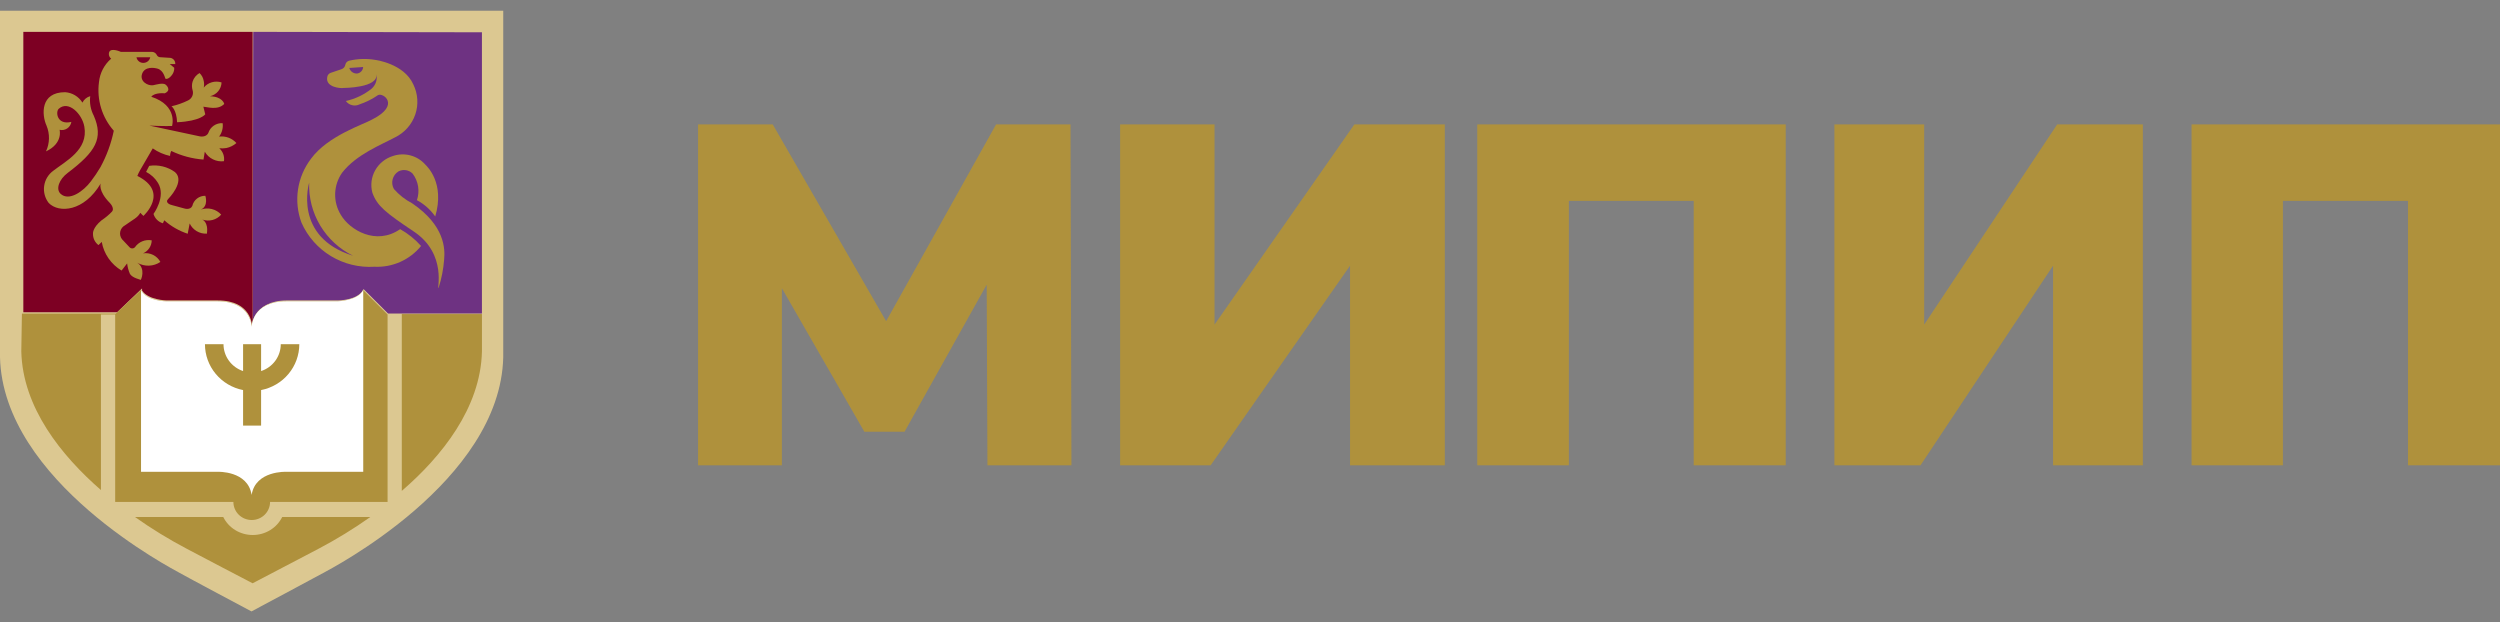 <?xml version="1.0" encoding="UTF-8"?> <svg xmlns="http://www.w3.org/2000/svg" width="221" height="55" viewBox="0 0 221 55" fill="none"><rect x="0" y="0" width="221" height="55" fill="#808080" stroke="none"/> <path d="M87.291 41.133L87.224 25.163L79.963 38.163H76.407L69.117 25.478V41.133H61.708V10.997H68.309L78.334 28.393L88.054 10.997H94.633L94.715 41.133H87.291Z" fill="#AF913C"></path> <path d="M99.019 10.997H107.365V28.693L119.727 10.997H127.721V41.133H119.344V23.485L107.021 41.133H99.019V10.997Z" fill="#AF913C"></path> <path d="M157.857 10.997V41.133H149.723V17.757H138.687V41.133H130.591V10.997H157.857Z" fill="#AF913C"></path> <path d="M162.162 10.997H170.099V28.693L181.856 10.997H189.428V41.133H181.491V23.485L169.772 41.133H162.162V10.997Z" fill="#AF913C"></path> <path d="M221 10.997V41.133H212.866V17.757H201.807V41.133H193.734V10.997H221Z" fill="#AF913C"></path> <g clip-path="url(#clip0_408_732)"> <path d="M22.255 0.951H0V31.573C0.261 42.595 15.348 50.332 15.893 50.651C16.438 50.969 22.232 54.049 22.232 54.049C22.232 54.049 28.003 50.969 28.571 50.651C29.139 50.332 44.234 42.595 44.487 31.573V0.951H22.255Z" fill="#DCC891"></path> <path d="M22.387 2.816L22.333 28.832C22.333 28.832 22.333 26.556 25.393 26.556H29.89C29.89 26.556 31.688 26.556 32.139 25.555L34.304 27.717H42.603V2.854L22.387 2.816Z" fill="#6E3282"></path> <path d="M12.559 25.519V25.686C13.104 26.527 14.732 26.558 14.732 26.558H19.254C22.28 26.558 22.28 28.832 22.28 28.832C22.284 28.706 22.302 28.582 22.333 28.46V2.816H2.063V27.604H10.355L12.559 25.497V25.519Z" fill="#7D0023"></path> <path d="M35.518 27.766V43.394C39.034 40.361 42.489 36.069 42.604 31.065V27.766H35.518Z" fill="#AF913C"></path> <path d="M8.921 27.8H10.182V44.372H20.631C20.631 44.582 20.673 44.789 20.755 44.983C20.836 45.177 20.956 45.353 21.106 45.501C21.257 45.649 21.435 45.767 21.632 45.847C21.829 45.928 22.04 45.969 22.253 45.969C22.465 45.969 22.676 45.928 22.873 45.847C23.07 45.767 23.248 45.649 23.399 45.501C23.549 45.353 23.669 45.177 23.75 44.983C23.832 44.789 23.874 44.582 23.874 44.372H34.262V27.8L32.103 25.643C31.619 26.612 29.798 26.642 29.798 26.642H25.28C22.975 26.642 22.437 27.898 22.291 28.534C22.259 28.655 22.241 28.779 22.237 28.904C22.237 28.904 22.237 26.634 19.21 26.634H14.684C14.684 26.634 13.055 26.634 12.51 25.764V25.636H12.456L10.235 27.724H1.937L1.883 31.061C1.999 36.033 5.425 40.271 8.921 43.32V27.8Z" fill="#AF913C"></path> <path d="M24.947 45.702C24.712 46.179 24.343 46.581 23.882 46.863C23.421 47.145 22.887 47.294 22.341 47.294C21.796 47.294 21.261 47.145 20.8 46.863C20.339 46.581 19.97 46.179 19.735 45.702H11.929C13.397 46.742 14.936 47.684 16.535 48.525C17.049 48.807 22.33 51.562 22.33 51.562C22.33 51.562 27.61 48.807 28.132 48.525C29.731 47.684 31.27 46.742 32.738 45.702H24.947Z" fill="#AF913C"></path> <path d="M32.11 25.636C31.627 26.604 29.811 26.634 29.811 26.634H25.307C22.243 26.634 22.243 28.903 22.243 28.903C22.243 28.903 22.243 26.634 19.224 26.634H14.712C14.712 26.634 12.919 26.634 12.467 25.636V41.707H19.224C19.224 41.707 21.905 41.586 22.243 43.749C22.587 41.586 25.307 41.707 25.307 41.707H32.11V25.636Z" fill="white"></path> <path d="M36.435 17.973C35.823 17.654 35.276 17.226 34.823 16.711C34.674 16.449 34.633 16.141 34.708 15.851C34.784 15.56 34.969 15.309 35.227 15.149C35.429 15.046 35.659 15.008 35.883 15.044C36.108 15.079 36.314 15.184 36.473 15.344C36.725 15.677 36.892 16.064 36.959 16.473C37.025 16.883 36.99 17.302 36.855 17.695C37.502 18.044 38.057 18.538 38.475 19.137C39.338 16.193 37.779 14.729 37.581 14.533C37.239 14.149 36.788 13.873 36.287 13.739C35.785 13.605 35.254 13.62 34.761 13.782C34.084 13.985 33.514 14.438 33.17 15.046C32.827 15.654 32.737 16.37 32.92 17.042C33.333 18.191 34.074 18.791 36.557 20.451C39.613 22.471 38.559 25.746 38.773 25.438C39.033 24.63 39.197 23.796 39.261 22.952C39.353 21.968 39.315 19.933 36.435 17.973Z" fill="#AF913C"></path> <path d="M35.372 20.257C33.24 21.736 30.908 20.325 30.128 18.99C29.78 18.423 29.606 17.768 29.628 17.105C29.65 16.442 29.866 15.799 30.251 15.257C31.527 13.633 33.691 12.806 34.929 12.138C35.767 11.728 36.407 11.005 36.708 10.127C37.009 9.249 36.946 8.289 36.534 7.456C35.709 5.613 33.171 5.294 33.171 5.294C32.409 5.167 31.63 5.19 30.878 5.362C30.789 5.382 30.709 5.427 30.646 5.492C30.584 5.556 30.542 5.638 30.526 5.726C30.511 5.814 30.472 5.896 30.414 5.964C30.357 6.032 30.282 6.084 30.197 6.113L29.211 6.447C29.136 6.478 29.07 6.527 29.02 6.591C28.97 6.655 28.939 6.731 28.928 6.812C28.745 7.737 30.167 7.828 30.365 7.775C30.365 7.775 33.492 7.775 33.27 6.546C33.323 6.776 33.313 7.016 33.242 7.241C33.171 7.467 33.041 7.669 32.865 7.828C32.197 8.367 31.412 8.744 30.572 8.928C30.706 9.113 30.902 9.245 31.125 9.299C31.347 9.353 31.582 9.327 31.787 9.224C32.363 9.031 32.909 8.758 33.408 8.413C33.836 8.147 35.441 9.27 32.919 10.552C32.146 11 28.982 11.994 27.491 14.035C26.886 14.831 26.491 15.764 26.344 16.751C26.197 17.737 26.303 18.745 26.65 19.68C27.192 20.908 28.1 21.941 29.253 22.638C30.406 23.336 31.747 23.665 33.094 23.58C33.88 23.619 34.663 23.473 35.38 23.154C36.098 22.835 36.729 22.352 37.222 21.744C36.694 21.149 36.069 20.646 35.372 20.257ZM31.55 6.5C31.399 6.504 31.25 6.458 31.128 6.369C31.007 6.279 30.918 6.152 30.878 6.007L32.101 5.924C32.094 6.068 32.036 6.206 31.936 6.312C31.837 6.417 31.703 6.484 31.558 6.5H31.55ZM27.331 16.144C27.282 17.479 27.623 18.798 28.312 19.945C29.001 21.092 30.008 22.017 31.214 22.609C25.871 20.955 27.331 16.144 27.331 16.144Z" fill="#AF913C"></path> <path d="M19.822 9.187C19.822 9.187 19.696 8.541 18.561 8.51C18.848 8.443 19.103 8.287 19.288 8.066C19.474 7.844 19.578 7.57 19.585 7.286C19.306 7.196 19.005 7.192 18.723 7.274C18.441 7.356 18.192 7.519 18.01 7.742C18.054 7.552 18.054 7.354 18.01 7.164C17.969 6.896 17.839 6.648 17.639 6.457C17.343 6.626 17.123 6.898 17.025 7.217C16.95 7.465 16.95 7.729 17.025 7.978C17.078 8.148 17.068 8.331 16.996 8.495C16.924 8.66 16.795 8.794 16.631 8.875C16.164 9.106 15.669 9.28 15.158 9.393C15.158 9.393 15.607 9.689 15.654 10.807C17.726 10.708 18.144 10.108 18.144 10.108L17.978 9.431C18.277 9.446 19.262 9.78 19.822 9.187Z" fill="#AF913C"></path> <path d="M19.553 18.971C19.332 18.729 19.043 18.557 18.723 18.478C18.403 18.399 18.067 18.416 17.756 18.527C18.457 18.218 18.152 17.308 18.152 17.308C17.887 17.303 17.628 17.389 17.418 17.551C17.209 17.712 17.062 17.94 17.003 18.196C16.828 18.602 16.295 18.429 16.295 18.429L15.245 18.143C15.001 18.098 14.552 17.895 14.879 17.579C14.879 17.579 16.402 16.037 15.473 15.217C15.149 14.98 14.78 14.808 14.388 14.713C13.996 14.617 13.588 14.599 13.19 14.661C13.068 14.879 13.068 14.917 12.915 15.195C13.354 15.42 13.72 15.761 13.973 16.18C14.697 17.391 13.57 18.91 13.57 18.91C13.627 19.106 13.733 19.285 13.878 19.429C14.023 19.574 14.202 19.68 14.4 19.738L14.521 19.474C15.123 20.006 15.827 20.41 16.592 20.663L16.767 19.753C16.9 20.036 17.117 20.274 17.388 20.435C17.659 20.596 17.973 20.672 18.289 20.655C18.441 19.61 17.878 19.407 17.878 19.407C18.169 19.511 18.485 19.525 18.784 19.447C19.084 19.369 19.352 19.203 19.553 18.971Z" fill="#AF913C"></path> <path d="M20.01 13.086C20.339 13.017 20.645 12.865 20.898 12.645C20.709 12.434 20.471 12.271 20.204 12.172C19.937 12.072 19.65 12.039 19.367 12.075C19.625 11.736 19.738 11.309 19.681 10.888C19.404 10.872 19.13 10.947 18.901 11.103C18.673 11.259 18.503 11.486 18.418 11.748C18.219 12.181 17.653 12.052 17.653 12.052L13.205 11.101C14.353 11.162 15.211 11.139 15.211 11.139C15.211 11.139 15.754 9.329 13.373 8.553C13.68 8.15 14.56 8.249 14.56 8.249C15.226 7.96 14.652 7.489 14.652 7.489C14.414 7.283 13.779 7.489 13.542 7.534C13.059 7.61 12.325 7.184 12.562 6.523C12.799 5.861 13.626 5.975 13.947 6.074C14.468 6.241 14.583 6.895 14.621 6.949C14.659 7.002 14.95 7.01 15.249 6.561C15.357 6.391 15.411 6.192 15.402 5.99L15.004 5.663H15.494C15.499 5.59 15.489 5.516 15.463 5.446C15.438 5.377 15.398 5.314 15.345 5.261C15.293 5.209 15.23 5.168 15.161 5.141C15.091 5.115 15.017 5.104 14.943 5.108L14.131 5.055C14.071 5.048 14.014 5.026 13.965 4.99C13.916 4.954 13.879 4.905 13.856 4.85C13.814 4.768 13.751 4.7 13.672 4.653C13.594 4.606 13.503 4.582 13.412 4.583H10.679C10.679 4.583 9.852 4.203 9.661 4.583C9.618 4.688 9.611 4.804 9.642 4.912C9.672 5.021 9.738 5.117 9.829 5.184C9.215 5.714 8.829 6.457 8.75 7.26C8.647 8.028 8.711 8.809 8.936 9.55C9.162 10.291 9.545 10.976 10.059 11.558C9.826 12.687 9.426 13.777 8.872 14.79C8.616 15.222 8.335 15.638 8.03 16.037C7.379 16.904 6.109 17.825 5.358 17.133C4.907 16.714 5.221 15.855 5.994 15.277C8.459 13.413 9.163 12.235 8.29 10.227C8.011 9.696 7.902 9.094 7.977 8.5C7.827 8.541 7.689 8.613 7.57 8.712C7.451 8.81 7.355 8.932 7.288 9.071C7.125 8.807 6.901 8.585 6.635 8.425C6.369 8.265 6.067 8.171 5.757 8.15C3.552 8.15 3.682 10.151 4.111 11.101C4.262 11.464 4.337 11.854 4.329 12.247C4.321 12.64 4.231 13.027 4.065 13.383C5.596 12.668 5.267 11.474 5.267 11.474C5.382 11.502 5.501 11.505 5.618 11.484C5.734 11.463 5.845 11.419 5.943 11.353C6.041 11.287 6.124 11.201 6.187 11.102C6.25 11.002 6.291 10.891 6.308 10.774C5.029 11.086 4.892 9.877 5.198 9.611C6.055 8.85 7.257 10.067 7.456 11.193C7.823 13.254 5.81 14.235 4.7 15.102C4.484 15.261 4.302 15.462 4.165 15.692C4.028 15.922 3.939 16.177 3.903 16.442C3.866 16.707 3.884 16.977 3.953 17.235C4.023 17.493 4.144 17.735 4.31 17.946C5.213 18.867 7.441 18.707 8.903 16.22C8.903 16.22 8.635 16.851 9.714 17.946C9.86 18.091 10.112 18.479 9.898 18.707C9.624 18.994 9.319 19.249 8.987 19.467C8.145 20.16 8.221 20.669 8.221 20.669C8.217 20.861 8.258 21.052 8.342 21.225C8.426 21.398 8.55 21.549 8.704 21.666L8.995 21.384C9.086 21.907 9.29 22.403 9.593 22.84C9.896 23.277 10.289 23.645 10.748 23.917L11.238 23.285C11.274 23.608 11.359 23.924 11.49 24.221C11.735 24.593 12.386 24.692 12.424 24.746C12.462 24.799 12.922 23.727 12.133 23.224C12.445 23.406 12.803 23.496 13.165 23.484C13.527 23.472 13.878 23.358 14.177 23.156C14.033 22.887 13.808 22.669 13.534 22.533C13.259 22.397 12.949 22.349 12.646 22.396C12.871 22.298 13.063 22.137 13.199 21.933C13.335 21.73 13.409 21.491 13.412 21.247C13.133 21.194 12.845 21.223 12.583 21.33C12.321 21.436 12.095 21.616 11.934 21.848C11.904 21.883 11.867 21.912 11.824 21.931C11.782 21.951 11.736 21.96 11.689 21.96C11.643 21.96 11.597 21.951 11.554 21.931C11.512 21.912 11.474 21.883 11.444 21.848L10.786 21.148C10.712 21.053 10.659 20.944 10.632 20.826C10.605 20.709 10.604 20.587 10.63 20.47C10.656 20.352 10.707 20.242 10.78 20.146C10.853 20.051 10.947 19.972 11.054 19.916C11.819 19.369 12.156 19.255 12.401 18.813L12.677 19.087C12.677 19.087 15.019 16.988 12.141 15.551C12.206 15.386 12.283 15.225 12.37 15.071L13.504 13.117C13.964 13.439 14.484 13.667 15.035 13.786C15.033 13.633 15.07 13.481 15.142 13.345C16.034 13.775 17 14.033 17.989 14.105L18.104 13.413C18.272 13.703 18.522 13.937 18.823 14.085C19.124 14.234 19.462 14.292 19.796 14.25C19.83 14.041 19.809 13.826 19.737 13.627C19.665 13.427 19.543 13.249 19.383 13.109C19.592 13.128 19.803 13.12 20.01 13.086ZM12.064 5.062H13.281C13.256 5.196 13.187 5.317 13.084 5.407C12.981 5.496 12.851 5.549 12.715 5.557C12.564 5.571 12.413 5.527 12.293 5.436C12.172 5.344 12.091 5.211 12.064 5.062Z" fill="#AF913C"></path> <path d="M26.459 30.43H24.82C24.818 30.956 24.649 31.467 24.337 31.893C24.025 32.318 23.586 32.636 23.081 32.802V30.43H21.488V32.802C20.985 32.634 20.548 32.315 20.238 31.89C19.927 31.465 19.759 30.954 19.757 30.43H18.118C18.119 31.386 18.455 32.313 19.07 33.051C19.684 33.79 20.539 34.296 21.488 34.482V37.622H23.081V34.482C24.032 34.297 24.888 33.792 25.504 33.053C26.12 32.315 26.458 31.387 26.459 30.43Z" fill="#AF913C"></path> </g> <defs> <clipPath id="clip0_408_732"> <rect width="44.487" height="53.097" fill="white" transform="translate(0 0.951)"></rect> </clipPath> </defs> </svg> 